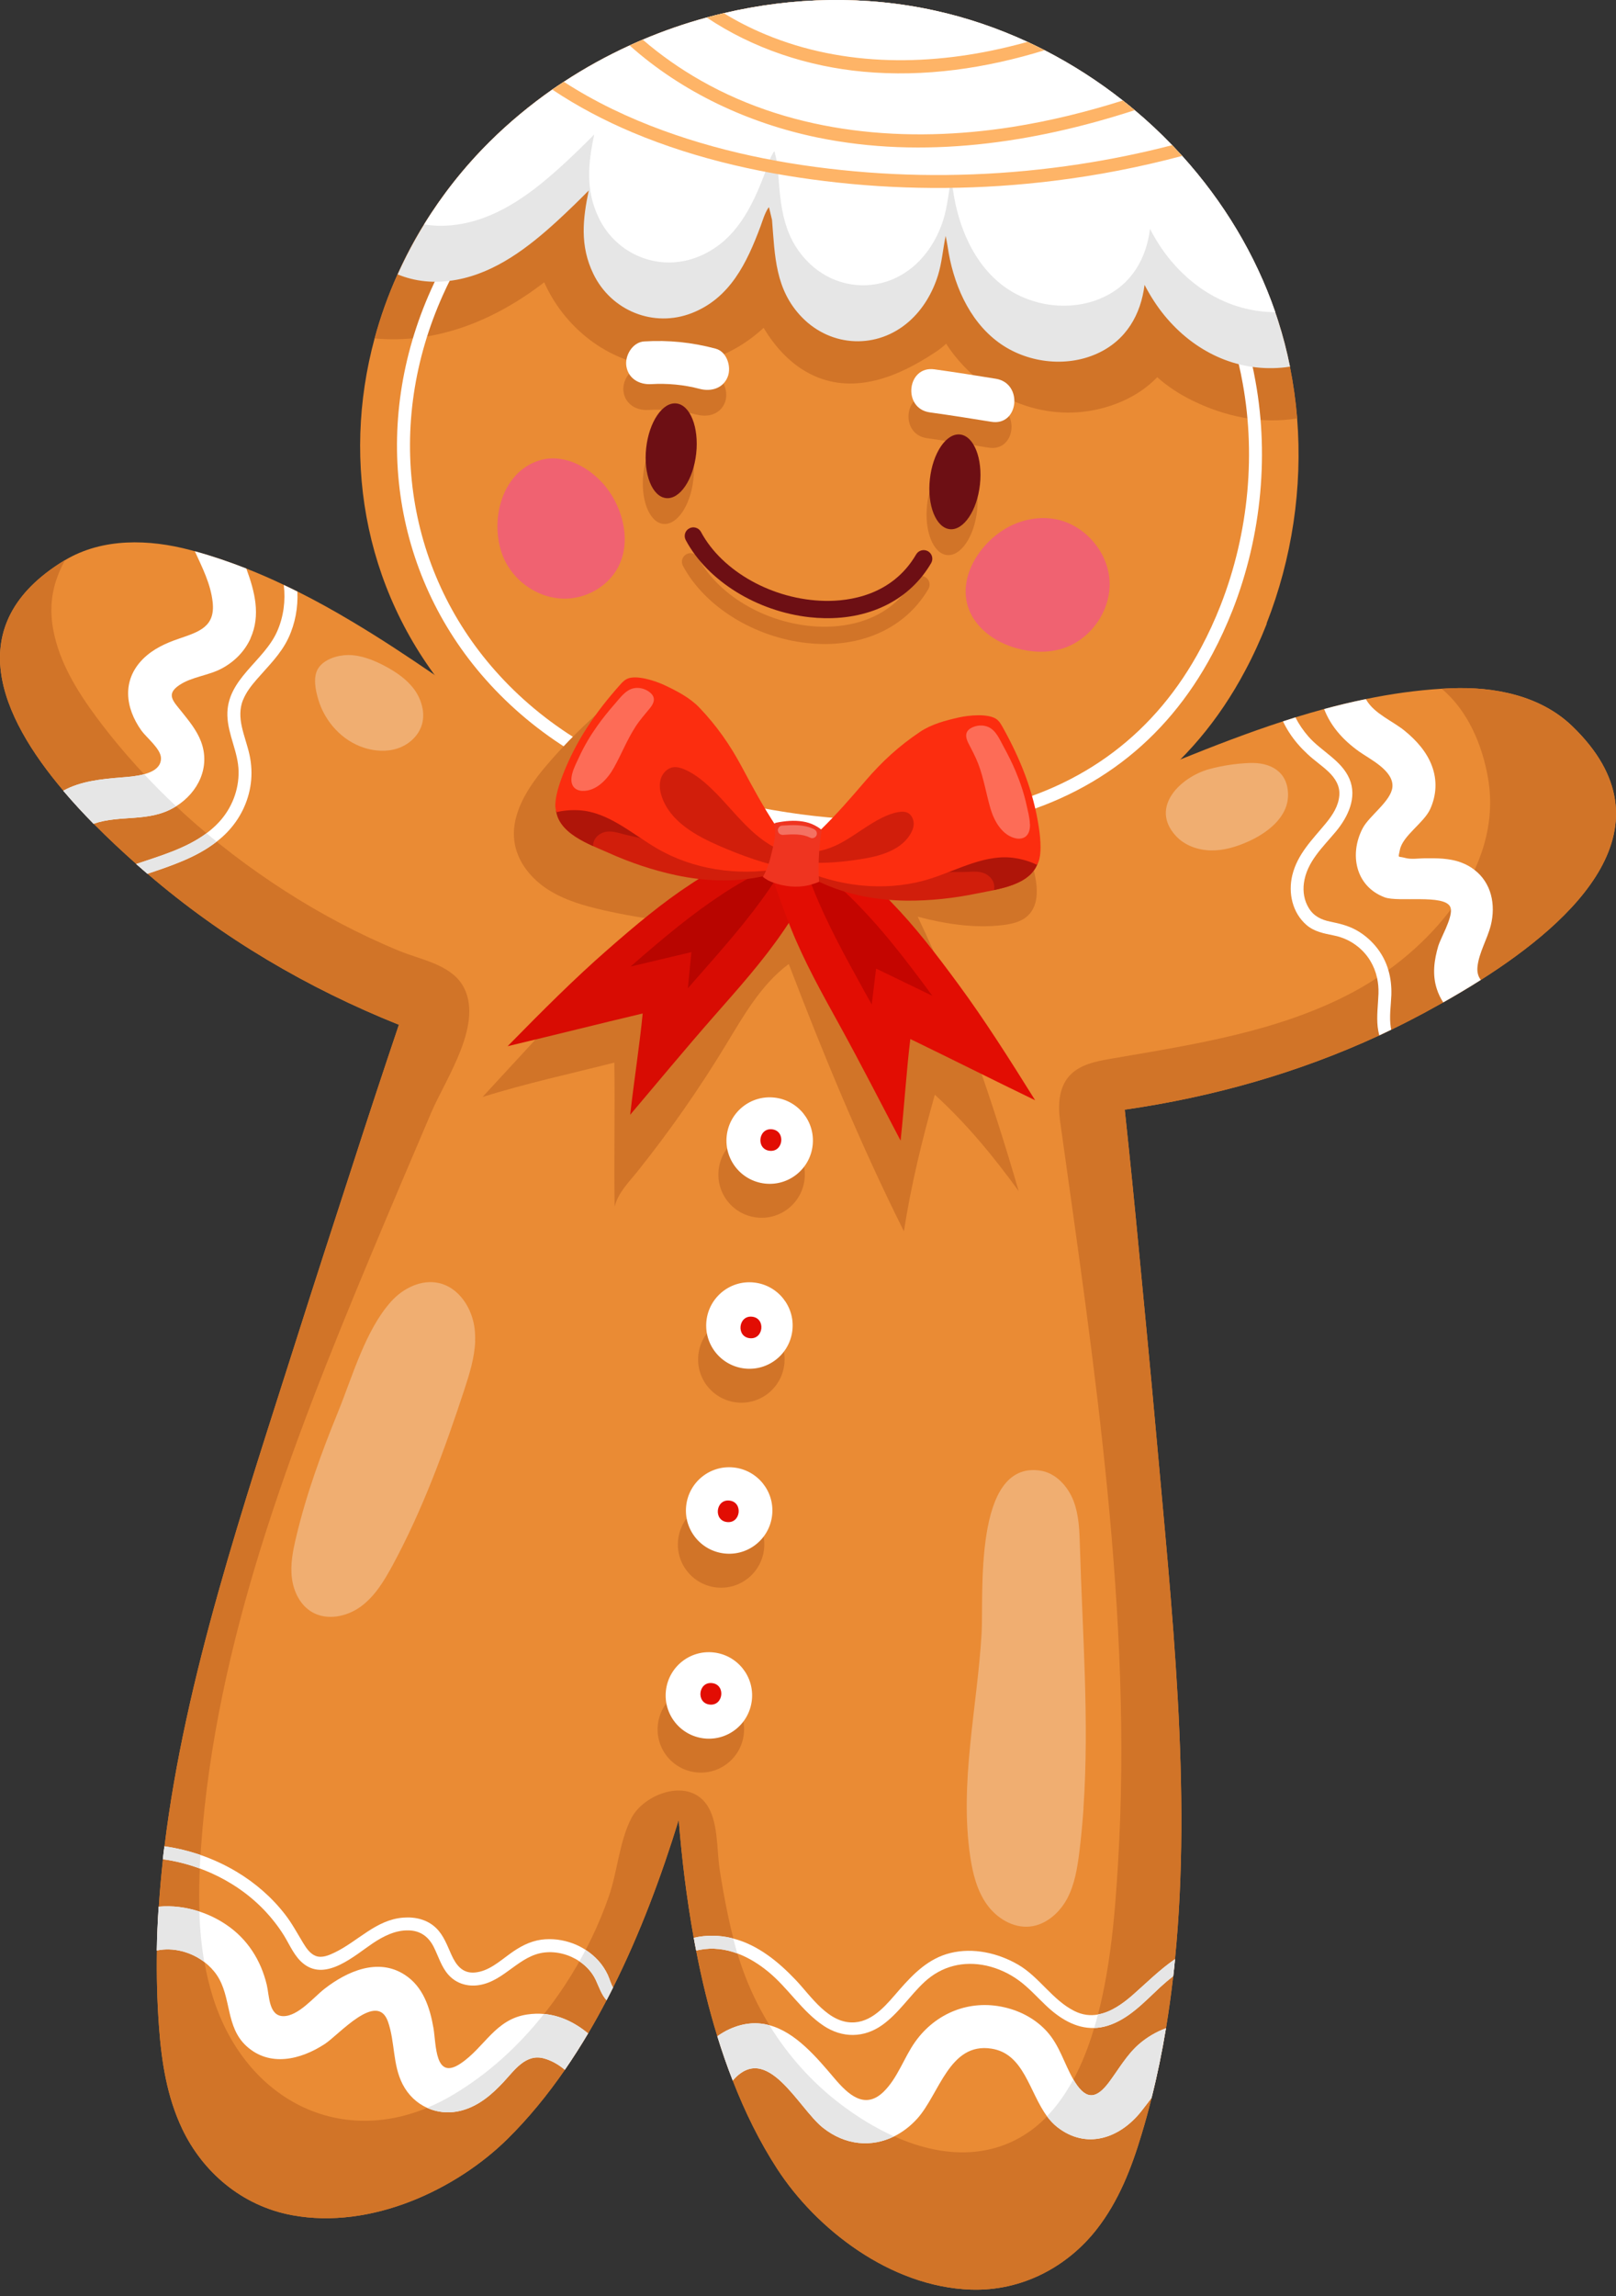 <svg width="50" height="71" viewBox="0 0 50 71" fill="none" xmlns="http://www.w3.org/2000/svg">
<rect x="0" y="0" width="50" height="71" fill="#333333" stroke="none"/>
<g id="decoration">
<path id="Vector" d="M45.815 30.302C45.416 30.557 45.022 30.788 44.654 30.997C44.446 31.113 44.246 31.224 44.058 31.326C43.724 31.505 43.389 31.676 43.049 31.84C42.926 31.901 42.802 31.959 42.676 32.018C40.178 33.174 37.519 33.924 34.8 34.315C34.958 35.789 35.105 37.253 35.242 38.707C35.42 40.578 35.602 42.434 35.766 44.273C36.251 49.722 36.878 55.324 36.355 60.582C36.338 60.76 36.321 60.936 36.299 61.112C36.238 61.652 36.165 62.188 36.076 62.719C35.956 63.446 35.809 64.165 35.63 64.874C35.537 65.256 35.432 65.635 35.318 66.011C35.008 67.043 34.613 68.066 33.932 68.937C33.037 70.083 31.631 70.858 30.035 70.802C27.536 70.715 25.245 68.918 24.043 67.062C23.5 66.225 23.048 65.306 22.672 64.338C22.496 63.89 22.338 63.433 22.195 62.968C21.928 62.106 21.713 61.218 21.54 60.32C21.513 60.188 21.488 60.057 21.465 59.924C21.244 58.7 21.095 57.469 21 56.275C20.468 58.003 19.804 59.793 18.965 61.465C18.901 61.596 18.834 61.725 18.767 61.853C18.584 62.203 18.396 62.544 18.198 62.878C17.968 63.265 17.728 63.641 17.477 64.005C16.938 64.785 16.347 65.507 15.698 66.147C14.124 67.698 11.498 68.955 9.04 68.501C7.468 68.211 6.266 67.149 5.64 65.836C5.165 64.84 4.999 63.756 4.92 62.68C4.862 61.895 4.842 61.108 4.856 60.316C4.864 59.865 4.884 59.413 4.914 58.96C4.945 58.472 4.989 57.983 5.042 57.494C5.056 57.362 5.073 57.229 5.09 57.095C5.726 51.868 7.543 46.553 9.19 41.361C9.748 39.602 10.327 37.829 10.907 36.04C11.372 34.597 11.849 33.149 12.342 31.689C9.524 30.56 6.883 29.014 4.566 27.02C4.557 27.012 4.546 27.003 4.536 26.995C4.433 26.907 4.327 26.812 4.218 26.717C3.805 26.351 3.351 25.93 2.899 25.473C2.581 25.15 2.263 24.807 1.962 24.451C0.023 22.165 -1.26 19.319 1.977 17.341C1.988 17.335 2.001 17.326 2.013 17.321C3.18 16.625 4.622 16.671 5.896 17.011C5.941 17.023 5.988 17.036 6.033 17.048C6.576 17.198 7.105 17.379 7.626 17.583C8.017 17.737 8.404 17.906 8.783 18.087C8.923 18.152 9.064 18.221 9.204 18.291C9.776 18.576 10.336 18.888 10.89 19.219C11.762 19.737 12.615 20.301 13.461 20.881C14.333 21.479 15.197 22.095 16.067 22.695C16.294 22.591 16.541 22.552 16.813 22.598C19.391 23.034 21.98 23.384 24.576 23.656C27.171 23.952 29.774 24.17 32.385 24.305C32.778 24.325 33.088 24.503 33.334 24.791C34.4 24.364 35.463 23.913 36.53 23.481C37.581 23.057 38.635 22.651 39.699 22.305C39.827 22.263 39.955 22.223 40.083 22.182C40.376 22.092 40.672 22.006 40.97 21.925C41.386 21.811 41.804 21.711 42.225 21.625C42.238 21.622 42.25 21.621 42.263 21.617C43.035 21.458 43.816 21.346 44.607 21.298C44.702 21.291 44.797 21.287 44.891 21.284C46.222 21.228 47.657 21.502 48.646 22.455C51.87 25.558 48.693 28.478 45.817 30.302H45.815Z" fill="#EA8B34"/>
<path id="Vector_2" d="M45.815 30.302C45.416 30.557 45.022 30.788 44.654 30.997C44.446 31.113 44.246 31.224 44.058 31.326C43.724 31.505 43.389 31.677 43.049 31.84C42.926 31.901 42.802 31.959 42.676 32.018C40.178 33.174 37.519 33.924 34.8 34.315C34.958 35.789 35.105 37.253 35.242 38.707C35.42 40.578 35.602 42.434 35.766 44.273C36.251 49.722 36.878 55.324 36.355 60.582C36.338 60.76 36.321 60.936 36.299 61.112C36.238 61.652 36.165 62.189 36.076 62.719C35.956 63.446 35.809 64.165 35.63 64.874C35.537 65.256 35.432 65.635 35.318 66.011C35.008 67.043 34.613 68.067 33.932 68.937C33.037 70.083 31.631 70.858 30.035 70.802C27.536 70.715 25.245 68.918 24.043 67.062C23.5 66.225 23.048 65.306 22.672 64.338C22.496 63.89 22.338 63.433 22.195 62.968C21.928 62.106 21.713 61.219 21.54 60.32C21.513 60.188 21.488 60.057 21.465 59.924C21.244 58.7 21.095 57.469 21 56.275C20.468 58.003 19.804 59.793 18.965 61.465C18.901 61.596 18.834 61.725 18.767 61.853C18.584 62.203 18.396 62.544 18.198 62.878C17.968 63.265 17.728 63.641 17.477 64.005C16.938 64.785 16.347 65.507 15.698 66.147C14.124 67.698 11.498 68.955 9.04 68.502C7.468 68.212 6.266 67.15 5.64 65.836C5.165 64.84 4.999 63.756 4.92 62.68C4.862 61.895 4.842 61.108 4.856 60.316C4.864 59.865 4.884 59.413 4.914 58.96C4.945 58.472 4.989 57.983 5.042 57.494C5.056 57.362 5.073 57.229 5.09 57.095C5.726 51.868 7.543 46.553 9.19 41.361C9.748 39.602 10.327 37.829 10.907 36.04C11.372 34.597 11.849 33.149 12.342 31.689C9.524 30.56 6.883 29.014 4.566 27.02C4.557 27.012 4.546 27.003 4.536 26.995C4.433 26.907 4.327 26.812 4.218 26.717C3.805 26.351 3.351 25.93 2.899 25.473C2.581 25.15 2.263 24.807 1.962 24.451C0.023 22.165 -1.26 19.319 1.977 17.341C1.988 17.335 2.001 17.326 2.013 17.321C1.651 17.979 1.495 18.654 1.648 19.478C1.835 20.479 2.387 21.374 2.995 22.193C4.582 24.322 6.598 26.129 8.83 27.559C9.949 28.277 11.13 28.902 12.359 29.407C13.009 29.676 13.889 29.81 14.3 30.445C15.015 31.603 13.798 33.34 13.345 34.399C12.704 35.898 12.067 37.397 11.439 38.9C8.995 44.755 6.67 50.781 6.221 57.108C6.108 58.686 6.118 60.305 6.604 61.811C7.671 65.117 10.888 66.629 14.003 64.788C15.514 63.896 16.752 62.574 17.669 61.089C18.143 60.323 18.538 59.505 18.834 58.653C19.107 57.873 19.158 56.958 19.533 56.227C19.915 55.483 21.251 54.971 21.847 55.779C22.234 56.301 22.171 57.198 22.268 57.817C22.399 58.653 22.557 59.487 22.787 60.303C23.316 62.17 24.444 63.87 25.989 65.05C27.316 66.064 29.128 66.909 30.822 66.412C34.072 65.456 34.425 60.37 34.593 57.611C35.056 49.973 33.851 42.205 32.798 34.658C32.733 34.181 32.758 33.648 33.074 33.284C33.386 32.926 33.891 32.823 34.359 32.742C36.929 32.3 39.565 31.906 41.864 30.68C44.179 29.445 46.514 26.893 46.045 24.088C45.868 23.038 45.413 21.971 44.607 21.299C44.702 21.293 44.797 21.288 44.891 21.285C46.222 21.229 47.657 21.504 48.646 22.457C51.87 25.56 48.693 28.48 45.817 30.304L45.815 30.302Z" fill="#D17428"/>
<path id="Vector_3" d="M39.195 19.286C38.999 19.784 38.776 20.273 38.523 20.746C36.892 23.813 34.273 25.755 30.881 26.518C28.668 27.014 26.359 26.984 24.114 26.642C21.66 26.268 19.242 25.513 17.122 24.225C16.024 23.558 15.024 22.73 14.171 21.769C11.295 18.527 10.547 14.314 11.59 10.465C11.772 9.792 12.009 9.129 12.3 8.485C12.97 6.992 13.928 5.597 15.144 4.386C15.743 3.792 16.393 3.253 17.084 2.769C17.203 2.687 17.321 2.607 17.443 2.529C18.092 2.103 18.771 1.729 19.476 1.406C19.611 1.344 19.746 1.285 19.882 1.227C20.526 0.954 21.187 0.725 21.861 0.542C22.037 0.494 22.213 0.449 22.39 0.408C24.532 -0.096 26.777 -0.146 28.927 0.329C29.911 0.545 30.869 0.873 31.784 1.294C31.962 1.377 32.14 1.464 32.315 1.553C33.167 1.991 33.98 2.512 34.735 3.108C34.858 3.204 34.983 3.306 35.103 3.407C35.507 3.745 35.894 4.107 36.26 4.488C36.365 4.597 36.469 4.709 36.57 4.82C37.904 6.295 38.938 8.033 39.544 9.927C39.693 10.389 39.814 10.858 39.909 11.336C40.015 11.866 40.09 12.399 40.134 12.936C40.306 15.085 39.976 17.276 39.187 19.285L39.195 19.286Z" fill="#EA8B34"/>
<path id="Vector_4" d="M40.142 12.937C39.038 13.121 37.921 12.887 36.906 12.393C36.482 12.186 36.118 11.944 35.806 11.665C35.432 12.048 34.956 12.352 34.353 12.55C32.584 13.132 30.725 12.459 29.568 11.035C29.461 10.905 29.366 10.77 29.275 10.629C29.177 10.721 29.069 10.805 28.949 10.885C28.31 11.309 27.58 11.693 26.816 11.818C25.367 12.055 24.3 11.264 23.627 10.138C23.056 10.668 22.357 11.055 21.516 11.256C19.796 11.666 18.054 10.762 17.133 9.285C17.019 9.102 16.922 8.918 16.838 8.73C15.302 9.913 13.507 10.643 11.592 10.465C11.774 9.792 12.011 9.129 12.301 8.485C12.972 6.992 13.929 5.597 15.146 4.386C15.745 3.792 16.395 3.253 17.086 2.769C17.204 2.687 17.323 2.607 17.445 2.529C18.093 2.103 18.773 1.729 19.478 1.406C19.612 1.344 19.748 1.285 19.884 1.227C20.528 0.954 21.189 0.725 21.863 0.542C22.039 0.494 22.215 0.449 22.391 0.408C24.534 -0.096 26.778 -0.146 28.929 0.329C29.913 0.545 30.87 0.873 31.786 1.294C31.964 1.377 32.142 1.464 32.316 1.553C33.169 1.991 33.982 2.512 34.736 3.108C34.86 3.204 34.984 3.306 35.105 3.407C35.508 3.745 35.895 4.107 36.262 4.488C36.366 4.597 36.471 4.709 36.572 4.82C37.906 6.295 38.94 8.033 39.546 9.927C39.694 10.389 39.816 10.858 39.911 11.336C40.017 11.866 40.092 12.399 40.136 12.936L40.142 12.937Z" fill="#D17428"/>
<path id="Vector_5" d="M25.22 25.64C24.915 25.605 24.601 25.565 24.289 25.518C21.769 25.134 19.558 24.372 17.716 23.252C16.701 22.634 15.796 21.881 15.026 21.012C12.114 17.73 11.468 13.109 13.341 8.95C13.968 7.554 14.846 6.289 15.95 5.191C16.492 4.653 17.093 4.152 17.741 3.7C17.847 3.625 17.954 3.554 18.064 3.483C18.664 3.089 19.302 2.736 19.955 2.439C20.083 2.379 20.209 2.325 20.336 2.272C20.928 2.021 21.544 1.807 22.167 1.639C22.348 1.59 22.507 1.548 22.655 1.514C24.216 1.146 25.79 1.046 27.329 1.214C27.787 1.264 28.246 1.339 28.69 1.437C29.579 1.634 30.463 1.932 31.315 2.325C31.474 2.4 31.639 2.479 31.805 2.563C32.594 2.967 33.344 3.451 34.038 3.998C34.155 4.089 34.267 4.181 34.376 4.274C34.751 4.589 35.112 4.926 35.448 5.275C35.544 5.377 35.641 5.48 35.738 5.586C36.984 6.963 37.929 8.585 38.468 10.275C38.593 10.664 38.701 11.069 38.787 11.482L38.802 11.562C39.284 13.953 39.047 16.548 38.136 18.87C37.952 19.336 37.745 19.787 37.52 20.209C36.059 22.959 33.742 24.707 30.633 25.407C28.994 25.775 27.173 25.853 25.219 25.64H25.22ZM27.285 1.614C25.791 1.45 24.264 1.548 22.747 1.905C22.602 1.94 22.447 1.978 22.271 2.025C21.666 2.191 21.067 2.396 20.492 2.641C20.37 2.693 20.247 2.747 20.122 2.803C19.486 3.094 18.867 3.437 18.282 3.82C18.176 3.889 18.073 3.958 17.972 4.029C17.343 4.469 16.758 4.956 16.234 5.477C15.166 6.539 14.315 7.763 13.708 9.115C11.9 13.128 12.521 17.585 15.327 20.746C16.07 21.585 16.945 22.312 17.925 22.909C19.721 24.001 21.883 24.744 24.35 25.12C26.604 25.465 28.7 25.431 30.546 25.016C33.536 24.344 35.763 22.663 37.166 20.021C37.385 19.612 37.586 19.175 37.764 18.723C38.646 16.473 38.876 13.957 38.409 11.64L38.394 11.56C38.311 11.162 38.208 10.771 38.086 10.395C37.562 8.759 36.647 7.189 35.44 5.854C35.346 5.751 35.253 5.65 35.157 5.551C34.832 5.211 34.481 4.885 34.116 4.58C34.01 4.489 33.901 4.4 33.787 4.312C33.113 3.78 32.383 3.312 31.619 2.919C31.458 2.836 31.298 2.758 31.143 2.687C30.317 2.306 29.462 2.016 28.6 1.826C28.169 1.731 27.725 1.657 27.28 1.609L27.285 1.614Z" fill="white"/>
<path id="Vector_6" d="M39.917 11.337C39.831 11.351 39.744 11.362 39.655 11.37C38.228 11.493 36.939 10.858 36.037 9.765C35.792 9.467 35.588 9.146 35.413 8.809C35.3 9.717 34.853 10.525 33.943 10.935C32.967 11.376 31.747 11.217 30.891 10.584C29.957 9.895 29.481 8.733 29.319 7.616C29.314 7.577 29.289 7.451 29.259 7.295C29.175 7.699 29.142 8.128 29.022 8.514C28.854 9.054 28.553 9.567 28.124 9.943C27.143 10.805 25.726 10.745 24.818 9.817C23.982 8.962 23.976 7.914 23.887 6.801C23.887 6.796 23.837 6.593 23.793 6.408C23.779 6.423 23.767 6.436 23.765 6.439C23.656 6.61 23.597 6.821 23.527 7.01C23.109 8.126 22.593 9.216 21.407 9.681C20.222 10.144 18.912 9.611 18.36 8.472C17.934 7.596 18.034 6.762 18.216 5.89C17.898 6.213 17.572 6.529 17.239 6.835C16.353 7.646 15.338 8.43 14.126 8.652C13.433 8.778 12.831 8.702 12.304 8.485C12.541 7.956 12.814 7.44 13.123 6.939C13.684 6.027 14.361 5.169 15.149 4.386C15.748 3.792 16.398 3.253 17.089 2.769C17.207 2.687 17.326 2.607 17.448 2.529C18.096 2.103 18.776 1.729 19.481 1.406C19.615 1.344 19.751 1.285 19.887 1.227C20.531 0.954 21.192 0.725 21.866 0.542C22.042 0.494 22.218 0.449 22.394 0.408C24.537 -0.096 26.781 -0.146 28.932 0.329C29.916 0.545 30.874 0.873 31.789 1.294C31.967 1.377 32.145 1.464 32.319 1.553C33.172 1.991 33.985 2.512 34.74 3.108C34.863 3.204 34.988 3.306 35.108 3.407C35.512 3.745 35.898 4.107 36.265 4.488C36.369 4.597 36.474 4.709 36.575 4.82C37.845 6.224 38.841 7.864 39.457 9.653C39.488 9.743 39.521 9.837 39.549 9.929C39.697 10.391 39.819 10.86 39.914 11.337H39.917Z" fill="#E6E6E6"/>
<path id="Vector_7" d="M39.46 9.654C38.178 9.65 37.031 9.034 36.206 8.034C35.961 7.736 35.756 7.415 35.582 7.078C35.468 7.986 35.022 8.794 34.111 9.204C33.135 9.645 31.915 9.486 31.059 8.853C30.125 8.164 29.649 7.002 29.487 5.885C29.482 5.846 29.457 5.72 29.428 5.564C29.344 5.968 29.311 6.397 29.191 6.783C29.022 7.323 28.721 7.836 28.293 8.212C27.312 9.074 25.894 9.014 24.986 8.086C24.15 7.231 24.144 6.183 24.055 5.069C24.055 5.065 24.005 4.862 23.962 4.676C23.948 4.692 23.935 4.705 23.934 4.708C23.825 4.879 23.765 5.09 23.695 5.278C23.277 6.395 22.761 7.485 21.576 7.95C20.39 8.413 19.08 7.88 18.528 6.741C18.103 5.865 18.202 5.03 18.385 4.159C18.067 4.482 17.741 4.798 17.407 5.104C16.521 5.915 15.506 6.699 14.294 6.921C13.872 6.999 13.482 7 13.125 6.939C13.686 6.027 14.363 5.169 15.15 4.386C15.749 3.792 16.4 3.253 17.09 2.769C17.209 2.687 17.328 2.607 17.449 2.529C18.098 2.103 18.778 1.729 19.483 1.406C19.617 1.344 19.753 1.285 19.888 1.227C20.532 0.954 21.194 0.725 21.867 0.542C22.044 0.494 22.22 0.449 22.396 0.408C24.539 -0.096 26.783 -0.146 28.933 0.329C29.918 0.545 30.875 0.873 31.791 1.294C31.968 1.377 32.146 1.464 32.321 1.553C33.174 1.991 33.986 2.512 34.741 3.108C34.864 3.204 34.989 3.306 35.109 3.407C35.513 3.745 35.9 4.107 36.266 4.488C36.371 4.597 36.475 4.709 36.577 4.82C37.846 6.224 38.843 7.864 39.459 9.653L39.46 9.654Z" fill="white"/>
<path id="Vector_8" d="M32.321 1.553C30.507 2.113 28.609 2.393 26.711 2.217C24.994 2.059 23.297 1.501 21.867 0.542C22.043 0.494 22.22 0.449 22.396 0.408C22.805 0.661 23.233 0.877 23.675 1.061C26.129 2.086 28.869 2.047 31.415 1.395C31.541 1.364 31.666 1.33 31.791 1.294C31.968 1.376 32.146 1.464 32.321 1.553Z" fill="#FEB467"/>
<path id="Vector_9" d="M35.109 3.407C31.96 4.43 28.573 4.926 25.301 4.254C23.168 3.816 21.106 2.857 19.481 1.406C19.615 1.344 19.751 1.285 19.887 1.227C20.443 1.707 21.05 2.131 21.693 2.496C24.604 4.148 28.066 4.438 31.326 3.925C32.489 3.741 33.626 3.46 34.741 3.108C34.864 3.204 34.989 3.306 35.109 3.407Z" fill="#FEB467"/>
<path id="Vector_10" d="M36.578 4.821C35.271 5.169 33.941 5.428 32.6 5.592C30.384 5.865 28.133 5.887 25.914 5.645C23.751 5.411 21.587 4.942 19.576 4.098C18.711 3.734 17.87 3.293 17.089 2.771C17.207 2.688 17.326 2.608 17.448 2.531C18.407 3.153 19.45 3.647 20.52 4.037C22.544 4.776 24.69 5.165 26.834 5.33C29.016 5.498 31.217 5.409 33.38 5.08C34.351 4.932 35.317 4.736 36.268 4.489C36.372 4.598 36.477 4.711 36.578 4.821Z" fill="#FEB467"/>
<path id="Vector_11" d="M7.754 19.737C7.571 20.144 7.253 20.462 6.863 20.671C6.454 20.891 5.935 20.927 5.551 21.184C5.121 21.471 5.361 21.683 5.617 22.004C5.845 22.29 6.082 22.575 6.216 22.921C6.52 23.715 6.135 24.501 5.449 24.933C5.439 24.939 5.43 24.944 5.42 24.95C4.614 25.443 3.725 25.184 2.894 25.474C2.576 25.151 2.258 24.808 1.957 24.453C2.493 24.157 3.123 24.093 3.78 24.04C3.945 24.027 4.215 24.008 4.458 23.943C4.742 23.865 4.987 23.723 4.981 23.442C4.976 23.158 4.532 22.809 4.377 22.594C3.873 21.89 3.767 21.038 4.422 20.379C4.737 20.066 5.129 19.888 5.542 19.748C6.163 19.536 6.667 19.38 6.579 18.612C6.515 18.049 6.26 17.555 6.029 17.047C6.571 17.196 7.1 17.377 7.621 17.581C7.885 18.297 8.07 19.026 7.752 19.735L7.754 19.737Z" fill="white"/>
<path id="Vector_12" d="M46.124 28.621C46.017 29.044 45.758 29.462 45.714 29.897C45.697 30.067 45.737 30.198 45.817 30.303C45.418 30.557 45.023 30.788 44.655 30.997C44.572 30.872 44.504 30.733 44.454 30.576C44.312 30.133 44.373 29.687 44.502 29.25C44.572 29.016 44.925 28.416 44.891 28.118C44.889 28.09 44.881 28.065 44.87 28.041C44.68 27.645 43.264 27.907 42.841 27.748C41.937 27.408 41.742 26.412 42.163 25.611C42.366 25.225 43.046 24.769 43.082 24.336C43.125 23.829 42.383 23.477 42.046 23.236C41.535 22.871 41.165 22.438 40.97 21.926C41.399 21.811 41.829 21.706 42.263 21.619C42.267 21.628 42.272 21.639 42.278 21.649C42.531 22.076 43.094 22.297 43.467 22.603C43.824 22.896 44.144 23.25 44.306 23.689C44.471 24.131 44.445 24.592 44.251 25.019C44.056 25.449 43.398 25.841 43.312 26.285C43.259 26.563 43.236 26.462 43.484 26.532C43.662 26.58 43.897 26.543 44.08 26.541C44.459 26.538 44.842 26.536 45.203 26.669C45.362 26.728 45.502 26.805 45.622 26.901C46.134 27.294 46.291 27.959 46.124 28.625V28.621Z" fill="white"/>
<path id="Vector_13" d="M18.196 62.878C17.967 63.265 17.727 63.641 17.476 64.005C17.282 63.842 17.07 63.72 16.838 63.655C16.272 63.494 15.922 64.013 15.582 64.38C15.225 64.763 14.826 65.11 14.311 65.256C13.931 65.364 13.547 65.333 13.215 65.181C12.898 65.038 12.63 64.788 12.457 64.451C12.145 63.842 12.225 63.149 12.005 62.519C11.671 61.554 10.486 62.922 10.049 63.207C9.305 63.694 8.346 63.929 7.626 63.273C6.972 62.675 7.169 61.763 6.712 61.081C6.607 60.924 6.473 60.787 6.322 60.671C5.909 60.356 5.353 60.208 4.851 60.316C4.859 59.865 4.879 59.413 4.909 58.96C5.332 58.921 5.762 58.978 6.167 59.11C6.461 59.207 6.743 59.344 6.997 59.516C7.654 59.957 8.072 60.615 8.254 61.378C8.334 61.71 8.312 62.338 8.761 62.346C9.226 62.354 9.714 61.752 10.044 61.498C10.74 60.958 11.697 60.532 12.521 61.066C13.09 61.432 13.301 62.075 13.411 62.711C13.5 63.233 13.45 64.349 14.252 63.81C14.998 63.31 15.322 62.44 16.311 62.295C16.49 62.268 16.665 62.264 16.831 62.279C17.338 62.324 17.792 62.549 18.196 62.88V62.878Z" fill="white"/>
<path id="Vector_14" d="M36.076 62.719C35.956 63.446 35.809 64.165 35.63 64.874C35.516 65.022 35.406 65.172 35.292 65.313C34.632 66.127 33.612 66.479 32.714 65.777C32.594 65.682 32.489 65.57 32.396 65.444C31.84 64.69 31.688 63.508 30.677 63.351C29.37 63.145 29.066 64.762 28.374 65.522C28.162 65.755 27.921 65.936 27.666 66.063C26.968 66.41 26.156 66.345 25.465 65.799C24.699 65.192 23.739 63.121 22.678 64.33C22.677 64.333 22.674 64.335 22.672 64.338C22.496 63.89 22.338 63.433 22.195 62.969C22.313 62.883 22.44 62.808 22.574 62.747C23.024 62.544 23.431 62.526 23.806 62.627C24.612 62.842 25.258 63.608 25.818 64.269C26.232 64.757 26.752 65.255 27.337 64.686C27.773 64.263 27.967 63.633 28.314 63.143C28.948 62.25 29.997 61.825 31.073 62.072C31.574 62.186 32.043 62.435 32.391 62.819C32.787 63.256 32.924 63.811 33.211 64.305C33.228 64.333 33.246 64.363 33.263 64.391C33.632 64.977 33.95 64.876 34.316 64.389C34.615 63.989 34.861 63.546 35.243 63.212C35.488 63 35.772 62.833 36.075 62.722L36.076 62.719Z" fill="white"/>
<path id="Vector_15" d="M7.517 21.647C7.411 21.915 7.421 22.191 7.482 22.471C7.546 22.762 7.654 23.044 7.719 23.338C7.783 23.628 7.799 23.933 7.76 24.228C7.685 24.804 7.421 25.332 7.018 25.747C6.918 25.849 6.813 25.942 6.703 26.026C6.082 26.514 5.308 26.769 4.561 27.021C4.552 27.013 4.541 27.004 4.532 26.996C4.429 26.909 4.323 26.814 4.213 26.719C4.953 26.469 5.757 26.238 6.387 25.769C6.528 25.665 6.659 25.549 6.78 25.418C7.172 24.992 7.393 24.429 7.382 23.849C7.37 23.255 7.052 22.722 7.035 22.129C7.005 20.998 8.17 20.456 8.58 19.514C8.775 19.066 8.839 18.57 8.78 18.09C8.92 18.155 9.061 18.224 9.201 18.294C9.224 18.784 9.134 19.28 8.925 19.727C8.691 20.226 8.304 20.593 7.947 21.005C7.777 21.2 7.613 21.409 7.517 21.652V21.647Z" fill="white"/>
<path id="Vector_16" d="M43.049 31.839C42.926 31.9 42.802 31.957 42.676 32.017C42.653 31.931 42.637 31.842 42.626 31.753C42.589 31.412 42.639 31.07 42.651 30.725C42.656 30.557 42.642 30.393 42.606 30.234C42.523 29.86 42.324 29.523 42.013 29.273C41.793 29.097 41.544 28.982 41.266 28.927C40.967 28.866 40.664 28.812 40.424 28.604C39.986 28.225 39.853 27.616 39.984 27.067C40.145 26.404 40.611 25.959 41.029 25.451C41.23 25.205 41.413 24.927 41.439 24.601C41.466 24.302 41.308 24.058 41.098 23.859C40.895 23.669 40.664 23.514 40.462 23.325C40.245 23.124 40.05 22.903 39.891 22.655C39.818 22.543 39.754 22.427 39.697 22.307C39.825 22.265 39.953 22.224 40.081 22.184C40.19 22.398 40.327 22.597 40.485 22.778C40.876 23.227 41.505 23.511 41.75 24.079C42.001 24.659 41.705 25.267 41.332 25.715C40.928 26.201 40.43 26.652 40.343 27.313C40.309 27.577 40.352 27.848 40.493 28.077C40.642 28.328 40.876 28.442 41.156 28.5C41.444 28.559 41.714 28.622 41.974 28.768C42.196 28.893 42.394 29.06 42.558 29.255C42.746 29.479 42.877 29.727 42.955 29.994C43.029 30.24 43.058 30.504 43.049 30.772C43.036 31.106 42.979 31.443 43.033 31.776C43.036 31.798 43.041 31.82 43.046 31.842L43.049 31.839Z" fill="white"/>
<path id="Vector_17" d="M18.965 61.465C18.901 61.596 18.834 61.725 18.767 61.853C18.611 61.687 18.536 61.448 18.433 61.228C18.323 60.993 18.143 60.796 17.926 60.65C17.613 60.439 17.223 60.336 16.853 60.377C16.067 60.461 15.614 61.255 14.835 61.384C14.472 61.445 14.113 61.34 13.868 61.06C13.656 60.818 13.566 60.501 13.426 60.219C13.267 59.895 13.014 59.703 12.644 59.694C12.239 59.683 11.866 59.871 11.537 60.091C10.973 60.469 10.099 61.27 9.404 60.735C9.115 60.514 8.975 60.161 8.791 59.86C8.613 59.572 8.401 59.304 8.167 59.059C7.702 58.575 7.134 58.188 6.523 57.917C6.411 57.867 6.295 57.821 6.18 57.778C5.81 57.644 5.428 57.546 5.038 57.493C5.052 57.36 5.07 57.228 5.087 57.094C5.466 57.147 5.84 57.237 6.203 57.362C6.59 57.495 6.964 57.669 7.315 57.878C7.891 58.221 8.41 58.67 8.82 59.201C9.036 59.478 9.196 59.782 9.379 60.082C9.474 60.239 9.594 60.42 9.773 60.486C9.967 60.557 10.182 60.462 10.356 60.378C11.075 60.032 11.631 59.367 12.47 59.3C12.849 59.269 13.231 59.358 13.505 59.633C13.73 59.857 13.837 60.16 13.965 60.444C14.107 60.759 14.302 61.028 14.687 60.997C15.114 60.961 15.444 60.66 15.776 60.42C16.069 60.207 16.381 60.033 16.744 59.982C17.075 59.937 17.418 59.982 17.73 60.099C17.866 60.15 17.995 60.216 18.118 60.295C18.265 60.389 18.396 60.503 18.513 60.629C18.63 60.757 18.726 60.905 18.801 61.061C18.86 61.188 18.896 61.337 18.968 61.46L18.965 61.465Z" fill="white"/>
<path id="Vector_18" d="M36.299 61.111C36.159 61.218 36.022 61.336 35.889 61.457C35.406 61.906 34.921 62.44 34.269 62.642C34.127 62.686 33.988 62.708 33.854 62.712C33.285 62.73 32.781 62.416 32.354 62.009C32.085 61.753 31.836 61.474 31.538 61.253C31.239 61.031 30.889 60.868 30.526 60.786C29.812 60.629 29.136 60.796 28.6 61.293C28.145 61.716 27.803 62.263 27.291 62.625C26.728 63.023 26.061 63.028 25.484 62.644C24.818 62.201 24.386 61.476 23.768 60.971C23.482 60.737 23.162 60.535 22.82 60.409C22.452 60.272 22.058 60.217 21.652 60.295C21.615 60.301 21.579 60.311 21.543 60.32C21.517 60.188 21.491 60.057 21.468 59.924C21.846 59.834 22.251 59.84 22.622 59.929C22.646 59.934 22.669 59.941 22.691 59.947C23.456 60.146 24.087 60.666 24.622 61.229C25.102 61.735 25.646 62.596 26.446 62.538C27.047 62.494 27.466 61.944 27.831 61.527C28.272 61.025 28.731 60.562 29.4 60.395C30.11 60.219 30.878 60.392 31.502 60.754C32.156 61.134 32.561 61.845 33.238 62.185C33.49 62.313 33.735 62.338 33.969 62.296C34.368 62.227 34.738 61.967 35.059 61.683C35.491 61.303 35.888 60.905 36.355 60.585C36.338 60.763 36.321 60.939 36.299 61.116V61.111Z" fill="white"/>
<path id="Vector_19" d="M5.422 24.949C4.616 25.442 3.727 25.183 2.896 25.473C2.578 25.15 2.259 24.807 1.958 24.451C2.495 24.155 3.125 24.091 3.781 24.038C3.947 24.026 4.217 24.007 4.46 23.941C4.78 24.283 5.109 24.614 5.45 24.932C5.441 24.938 5.431 24.943 5.422 24.949Z" fill="#E6E6E6"/>
<path id="Vector_20" d="M6.389 25.767C6.492 25.855 6.598 25.94 6.704 26.025C6.083 26.513 5.31 26.767 4.563 27.02C4.553 27.012 4.543 27.003 4.533 26.995C4.43 26.907 4.324 26.812 4.215 26.717C4.954 26.468 5.759 26.237 6.389 25.767Z" fill="#E6E6E6"/>
<path id="Vector_21" d="M6.18 57.78C5.81 57.646 5.428 57.547 5.038 57.495C5.052 57.362 5.07 57.229 5.087 57.095C5.466 57.148 5.84 57.239 6.203 57.363C6.194 57.501 6.186 57.639 6.18 57.78Z" fill="#E6E6E6"/>
<path id="Vector_22" d="M6.322 60.673C5.909 60.358 5.353 60.21 4.851 60.317C4.859 59.867 4.879 59.414 4.909 58.962C5.332 58.923 5.762 58.979 6.167 59.112C6.185 59.636 6.231 60.16 6.322 60.675V60.673Z" fill="#E6E6E6"/>
<path id="Vector_23" d="M18.196 62.878C17.967 63.265 17.727 63.641 17.476 64.005C17.282 63.842 17.07 63.72 16.838 63.655C16.272 63.494 15.922 64.013 15.582 64.38C15.225 64.763 14.826 65.11 14.311 65.256C13.931 65.364 13.547 65.333 13.215 65.181C13.477 65.074 13.738 64.943 13.999 64.788C15.093 64.143 16.044 63.273 16.83 62.278C17.337 62.323 17.791 62.547 18.195 62.878H18.196Z" fill="#E6E6E6"/>
<path id="Vector_24" d="M18.965 61.465C18.901 61.596 18.834 61.726 18.767 61.853C18.611 61.687 18.536 61.448 18.433 61.228C18.323 60.993 18.143 60.796 17.926 60.65C17.994 60.532 18.057 60.417 18.118 60.299C18.265 60.391 18.396 60.504 18.513 60.631C18.63 60.759 18.726 60.907 18.801 61.063C18.86 61.189 18.896 61.339 18.968 61.462L18.965 61.465Z" fill="#E6E6E6"/>
<path id="Vector_25" d="M22.817 60.409C22.449 60.272 22.054 60.217 21.649 60.295C21.611 60.301 21.576 60.311 21.54 60.32C21.513 60.188 21.488 60.057 21.465 59.924C21.842 59.834 22.248 59.84 22.619 59.929C22.642 59.934 22.666 59.941 22.688 59.947C22.719 60.066 22.75 60.186 22.784 60.305C22.794 60.34 22.805 60.375 22.815 60.411L22.817 60.409Z" fill="#E6E6E6"/>
<path id="Vector_26" d="M27.666 66.063C26.968 66.41 26.156 66.345 25.465 65.799C24.699 65.192 23.739 63.121 22.678 64.33C22.677 64.333 22.674 64.335 22.672 64.338C22.496 63.89 22.338 63.433 22.195 62.968C22.313 62.883 22.44 62.808 22.574 62.747C23.024 62.544 23.431 62.526 23.806 62.627C24.38 63.558 25.117 64.388 25.988 65.052C26.488 65.434 27.059 65.793 27.666 66.066V66.063Z" fill="#E6E6E6"/>
<path id="Vector_27" d="M35.243 63.209C35.488 62.997 35.772 62.83 36.075 62.719C35.954 63.446 35.808 64.165 35.629 64.874C35.515 65.022 35.404 65.172 35.29 65.312C34.63 66.127 33.611 66.479 32.712 65.777C32.592 65.682 32.488 65.57 32.394 65.444C32.711 65.116 32.98 64.729 33.21 64.303C33.227 64.332 33.244 64.36 33.261 64.388C33.631 64.974 33.949 64.873 34.314 64.386C34.613 63.985 34.86 63.542 35.242 63.209H35.243Z" fill="#E6E6E6"/>
<path id="Vector_28" d="M34.269 62.642C34.127 62.686 33.988 62.708 33.854 62.713C33.896 62.574 33.935 62.434 33.971 62.292C34.37 62.223 34.74 61.962 35.061 61.679C35.493 61.298 35.889 60.901 36.357 60.581C36.34 60.759 36.323 60.935 36.301 61.111C36.16 61.219 36.023 61.336 35.891 61.457C35.407 61.906 34.922 62.44 34.27 62.642H34.269Z" fill="#E6E6E6"/>
<path id="Vector_29" d="M20.84 13.274C20.412 13.227 19.993 13.845 19.905 14.653C19.817 15.461 20.093 16.153 20.52 16.201C20.947 16.248 21.367 15.631 21.454 14.823C21.541 14.015 21.267 13.323 20.84 13.274Z" fill="#D17428"/>
<path id="Vector_30" d="M29.618 14.236C29.191 14.19 28.771 14.807 28.684 15.615C28.597 16.423 28.871 17.115 29.299 17.164C29.726 17.21 30.145 16.593 30.233 15.785C30.32 14.977 30.046 14.285 29.618 14.236Z" fill="#D17428"/>
<path id="Vector_31" d="M28.628 17.845C28.5 17.77 28.336 17.814 28.261 17.942C27.513 19.225 26.17 19.394 25.437 19.38C23.834 19.35 22.257 18.472 21.602 17.246C21.532 17.117 21.37 17.067 21.24 17.137C21.109 17.207 21.061 17.369 21.131 17.499C21.81 18.768 23.344 19.707 24.968 19.885C25.12 19.902 25.275 19.912 25.429 19.915C26.877 19.941 28.079 19.32 28.726 18.212C28.801 18.084 28.757 17.92 28.629 17.845H28.628Z" fill="#D17428"/>
<path id="Vector_32" d="M21.56 12.822C21.909 12.914 22.285 12.811 22.429 12.448C22.549 12.143 22.405 11.671 22.054 11.579C21.317 11.384 20.609 11.311 19.846 11.356C19.486 11.378 19.239 11.793 19.293 12.123C19.355 12.51 19.698 12.699 20.06 12.677C20.559 12.647 21.076 12.696 21.56 12.823V12.822Z" fill="#D17428"/>
<path id="Vector_33" d="M30.729 12.511C30.095 12.407 29.461 12.309 28.826 12.22C27.973 12.1 27.828 13.43 28.681 13.55C29.317 13.639 29.95 13.737 30.584 13.842C31.433 13.984 31.577 12.652 30.729 12.511Z" fill="#D17428"/>
<path id="Vector_34" d="M21.541 14.024C21.452 14.832 21.035 15.45 20.607 15.403C20.18 15.356 19.904 14.664 19.993 13.854C20.082 13.046 20.5 12.429 20.927 12.476C21.354 12.522 21.63 13.215 21.541 14.024Z" fill="#6D0F14"/>
<path id="Vector_35" d="M30.32 14.985C30.231 15.793 29.813 16.41 29.386 16.364C28.958 16.317 28.682 15.624 28.771 14.815C28.86 14.006 29.278 13.39 29.705 13.436C30.133 13.483 30.409 14.176 30.32 14.985Z" fill="#6D0F14"/>
<path id="Vector_36" d="M25.053 19.087C23.43 18.909 21.895 17.97 21.217 16.701C21.147 16.57 21.197 16.407 21.326 16.339C21.457 16.269 21.619 16.319 21.688 16.448C22.343 17.674 23.92 18.552 25.523 18.581C26.256 18.595 27.599 18.427 28.347 17.143C28.422 17.016 28.586 16.974 28.714 17.047C28.841 17.122 28.885 17.285 28.81 17.413C28.163 18.524 26.961 19.144 25.513 19.116C25.359 19.113 25.205 19.104 25.052 19.087H25.053Z" fill="#6D0F14"/>
<path id="Vector_37" d="M22.142 10.781C21.404 10.586 20.696 10.512 19.933 10.558C19.573 10.579 19.327 10.994 19.38 11.325C19.442 11.712 19.785 11.9 20.147 11.879C20.646 11.849 21.164 11.897 21.647 12.025C21.997 12.117 22.373 12.014 22.516 11.651C22.636 11.347 22.493 10.874 22.142 10.782V10.781Z" fill="white"/>
<path id="Vector_38" d="M30.816 11.713C30.183 11.609 29.548 11.51 28.913 11.421C28.06 11.301 27.915 12.632 28.768 12.752C29.404 12.841 30.038 12.939 30.671 13.043C31.521 13.185 31.664 11.854 30.816 11.713Z" fill="white"/>
<path id="Vector_39" d="M18.818 21.774C18.137 22.346 17.504 22.974 16.925 23.65C16.329 24.345 15.763 25.208 15.93 26.108C16.041 26.699 16.464 27.198 16.972 27.519C17.48 27.84 18.07 28.009 18.658 28.143C19.297 28.289 19.944 28.4 20.595 28.476C19.324 29.038 18.427 30.131 17.485 31.153C16.634 32.076 15.782 32.998 14.931 33.921C16.337 33.486 17.58 33.222 19.007 32.859C19.032 34.346 18.991 35.83 19.017 37.316C19.127 36.874 19.447 36.572 19.731 36.216C20.72 34.978 21.63 33.678 22.452 32.322C23.007 31.41 23.547 30.446 24.405 29.81C25.471 32.601 26.63 35.402 27.967 38.075C28.196 36.616 28.525 35.274 28.924 33.852C29.913 34.758 30.732 35.748 31.519 36.834C30.671 33.927 29.702 31.078 28.394 28.347C29.231 28.568 30.148 28.713 31.008 28.609C31.291 28.575 31.589 28.515 31.798 28.32C32.181 27.965 32.102 27.349 31.968 26.844C31.742 25.992 31.448 25.159 31.086 24.356C30.006 24.289 29.108 25.063 28.129 25.52C26.88 26.104 25.437 26.123 24.068 25.955C23.887 25.933 23.7 25.905 23.542 25.813C23.346 25.697 23.219 25.496 23.098 25.304C22.798 24.835 22.48 24.378 22.14 23.935C21.732 23.402 21.289 22.884 20.741 22.496C20.194 22.107 19.483 21.721 18.814 21.77L18.818 21.774Z" fill="#D17428"/>
<path id="Vector_40" d="M24.233 28.798C23.594 29.733 22.834 30.579 22.087 31.429C21.208 32.43 20.359 33.456 19.498 34.473C19.626 33.352 19.793 32.294 19.885 31.34C18.55 31.656 17.14 32.012 15.706 32.352C16.788 31.249 17.784 30.253 18.784 29.38C19.657 28.615 20.493 27.913 21.376 27.337C21.413 27.311 21.449 27.288 21.487 27.263C21.605 27.187 21.725 27.113 21.847 27.042C22.374 26.731 22.923 26.468 23.444 26.201C23.64 26.101 23.848 26.012 24.043 25.916L25.746 26.499C25.208 27.243 24.752 28.041 24.233 28.799V28.798Z" fill="#D80C03"/>
<path id="Vector_41" d="M21.429 30.393L21.615 30.183C22.415 29.273 23.171 28.416 23.812 27.478C24.03 27.159 24.238 26.834 24.454 26.493C24.366 26.538 24.277 26.583 24.186 26.628C23.733 26.856 23.263 27.093 22.829 27.349C22.712 27.418 22.589 27.494 22.454 27.58C22.436 27.591 22.337 27.658 22.337 27.658C21.429 28.252 20.549 28.98 19.509 29.889C19.531 29.885 21.392 29.443 21.392 29.443L21.284 30.56C21.332 30.505 21.381 30.451 21.429 30.395V30.393Z" fill="#B80500"/>
<path id="Vector_42" d="M24.472 28.707C24.894 29.76 25.451 30.749 25.997 31.74C26.64 32.908 27.245 34.094 27.865 35.273C27.984 34.151 28.049 33.082 28.166 32.13C29.4 32.728 30.699 33.381 32.028 34.024C31.21 32.712 30.453 31.525 29.666 30.455C28.979 29.52 28.314 28.654 27.578 27.899C27.547 27.868 27.517 27.835 27.486 27.804C27.387 27.704 27.287 27.606 27.184 27.509C26.736 27.091 26.257 26.716 25.805 26.343C25.635 26.203 25.451 26.072 25.283 25.934L23.494 26.136C23.859 26.978 24.13 27.856 24.472 28.709V28.707Z" fill="#E20D03"/>
<path id="Vector_43" d="M26.864 30.872L26.728 30.625C26.143 29.565 25.591 28.564 25.169 27.509C25.025 27.151 24.893 26.789 24.756 26.408C24.832 26.471 24.91 26.535 24.988 26.599C25.381 26.92 25.788 27.252 26.156 27.595C26.254 27.687 26.359 27.789 26.473 27.902C26.487 27.916 26.571 28.004 26.571 28.004C27.329 28.78 28.03 29.682 28.848 30.794C28.827 30.785 27.107 29.952 27.107 29.952L26.972 31.065C26.937 31.001 26.901 30.937 26.867 30.873L26.864 30.872Z" fill="#C40500"/>
<path id="Vector_44" d="M32.063 25.599C31.981 25.373 31.858 25.175 31.7 25.05C31.458 24.858 31.11 24.838 30.811 24.921C30.512 25.003 30.248 25.173 29.986 25.337C29.974 25.345 29.961 25.353 29.949 25.361C29.498 25.641 29.039 25.908 28.572 26.161C28.313 26.299 28.048 26.437 27.776 26.552C27.349 26.736 26.903 26.872 26.438 26.898C25.958 26.925 25.479 26.833 25.008 26.739C25.003 26.739 25 26.739 24.996 26.738L24.96 27.065C25.042 27.115 25.122 27.156 25.151 27.171C25.445 27.326 25.753 27.452 26.07 27.552C26.285 27.619 26.504 27.675 26.725 27.719C27.16 27.804 27.603 27.846 28.046 27.851C28.787 27.857 29.528 27.776 30.251 27.625C30.402 27.594 30.574 27.564 30.752 27.527C30.852 27.505 30.954 27.482 31.054 27.455C31.451 27.347 31.831 27.179 32.028 26.859C32.221 26.546 32.215 26.026 32.062 25.604L32.063 25.599Z" fill="#D11E0B"/>
<path id="Vector_45" d="M32.031 26.855C31.833 27.174 31.454 27.343 31.058 27.45C30.956 27.477 30.855 27.502 30.755 27.522C30.785 27.369 30.741 27.224 30.616 27.109C30.382 26.892 30.069 26.967 29.782 26.965C29.517 26.965 29.25 26.965 28.985 26.97C28.756 26.974 28.519 26.984 28.302 26.898C28.215 26.862 28.133 26.817 28.066 26.75C28.051 26.734 27.917 26.533 27.929 26.532C27.889 26.536 27.848 26.543 27.806 26.547C27.797 26.547 27.789 26.549 27.779 26.55C28.051 26.433 28.316 26.298 28.575 26.159C29.041 25.906 29.501 25.64 29.952 25.359C29.964 25.351 29.977 25.343 29.989 25.335C30.251 25.172 30.515 25 30.814 24.919C31.114 24.836 31.462 24.857 31.703 25.049C31.861 25.173 31.984 25.371 32.067 25.598C32.219 26.02 32.226 26.538 32.032 26.853L32.031 26.855Z" fill="#AF1509"/>
<path id="Vector_46" d="M32.143 25.588C31.975 24.47 31.569 23.462 31.017 22.475C30.972 22.396 30.925 22.315 30.857 22.257C30.608 22.048 29.958 22.121 29.673 22.185C29.256 22.279 28.818 22.394 28.464 22.633C27.82 23.065 27.296 23.544 26.791 24.131C26.293 24.71 25.927 25.139 25.34 25.713L24.971 26.963C26.186 27.458 27.569 27.566 28.817 27.162C29.671 26.884 30.518 26.396 31.407 26.535C31.816 26.599 32.075 26.741 32.075 26.741C32.075 26.741 32.291 26.574 32.143 25.588Z" fill="#FC2D0F"/>
<path id="Vector_47" d="M28.269 25.448C28.263 25.314 28.19 25.178 28.066 25.127C27.988 25.094 27.901 25.097 27.818 25.109C27.637 25.136 27.464 25.203 27.301 25.282C26.855 25.501 26.466 25.824 26.03 26.061C25.727 26.224 25.381 26.345 25.041 26.346L25.005 26.671C25.545 26.705 26.09 26.653 26.627 26.569C27.202 26.479 27.832 26.313 28.149 25.824C28.222 25.711 28.275 25.582 28.271 25.448H28.269Z" fill="#D11E0B"/>
<path id="Vector_48" opacity="0.3" d="M31.865 25.484C31.861 25.281 31.797 25.059 31.767 24.916C31.689 24.554 31.572 24.202 31.429 23.86C31.317 23.595 31.189 23.338 31.05 23.085C30.933 22.873 30.821 22.592 30.587 22.485C30.417 22.407 30.208 22.422 30.046 22.513C29.849 22.622 29.871 22.798 29.958 22.973C30.067 23.188 30.181 23.394 30.268 23.622C30.44 24.074 30.512 24.546 30.647 25.008C30.76 25.392 31.015 25.849 31.448 25.928C31.552 25.947 31.667 25.928 31.747 25.858C31.844 25.771 31.872 25.632 31.869 25.482L31.865 25.484Z" fill="white"/>
<path id="Vector_49" d="M17.483 24.001C17.613 23.798 17.777 23.631 17.957 23.544C18.235 23.41 18.578 23.464 18.854 23.609C19.129 23.754 19.349 23.977 19.57 24.194C19.581 24.203 19.59 24.214 19.601 24.224C19.98 24.595 20.372 24.955 20.772 25.303C20.994 25.495 21.223 25.685 21.463 25.858C21.841 26.131 22.246 26.36 22.695 26.485C23.159 26.614 23.645 26.628 24.127 26.639C24.132 26.639 24.135 26.639 24.14 26.639L24.104 26.967C24.012 26.998 23.926 27.02 23.893 27.029C23.573 27.117 23.244 27.173 22.914 27.202C22.689 27.221 22.463 27.229 22.238 27.223C21.796 27.213 21.353 27.157 20.921 27.065C20.195 26.911 19.491 26.671 18.817 26.368C18.675 26.304 18.514 26.239 18.349 26.164C18.255 26.122 18.162 26.076 18.068 26.028C17.705 25.836 17.37 25.591 17.246 25.236C17.126 24.887 17.245 24.383 17.485 24.002L17.483 24.001Z" fill="#D11E0B"/>
<path id="Vector_50" d="M17.245 25.234C17.368 25.59 17.703 25.836 18.067 26.026C18.159 26.075 18.254 26.12 18.347 26.162C18.352 26.008 18.425 25.873 18.572 25.788C18.846 25.627 19.137 25.767 19.419 25.828C19.678 25.884 19.938 25.942 20.197 26.005C20.419 26.059 20.649 26.118 20.88 26.082C20.972 26.067 21.063 26.039 21.142 25.989C21.161 25.977 21.335 25.811 21.323 25.805C21.362 25.819 21.401 25.833 21.438 25.847C21.446 25.85 21.456 25.853 21.463 25.855C21.223 25.682 20.994 25.491 20.773 25.3C20.372 24.952 19.98 24.593 19.601 24.22C19.59 24.211 19.581 24.2 19.57 24.191C19.35 23.974 19.129 23.751 18.854 23.606C18.58 23.461 18.237 23.405 17.957 23.541C17.777 23.628 17.613 23.795 17.483 23.997C17.242 24.376 17.123 24.882 17.245 25.231V25.234Z" fill="#AF1509"/>
<path id="Vector_51" d="M17.409 23.974C17.816 22.918 18.428 22.023 19.182 21.18C19.243 21.111 19.307 21.042 19.386 21C19.673 20.849 20.292 21.061 20.557 21.186C20.944 21.368 21.346 21.576 21.641 21.884C22.176 22.446 22.583 23.026 22.95 23.711C23.31 24.383 23.575 24.882 24.023 25.568L24.111 26.869C22.817 27.088 21.445 26.894 20.314 26.229C19.539 25.774 18.818 25.113 17.922 25.056C17.508 25.032 17.226 25.114 17.226 25.114C17.226 25.114 17.05 24.904 17.409 23.974Z" fill="#FC2D0F"/>
<path id="Vector_52" d="M20.444 24.088C20.497 23.91 20.645 23.753 20.829 23.726C20.944 23.709 21.061 23.745 21.167 23.788C21.401 23.887 21.612 24.035 21.805 24.2C22.331 24.649 22.741 25.217 23.249 25.686C23.602 26.012 24.026 26.293 24.481 26.413L24.417 26.861C23.68 26.722 22.962 26.462 22.27 26.164C21.526 25.842 20.735 25.402 20.476 24.635C20.417 24.459 20.39 24.266 20.444 24.088Z" fill="#D11E0B"/>
<path id="Vector_53" opacity="0.3" d="M17.703 23.932C17.752 23.735 17.862 23.533 17.923 23.4C18.078 23.063 18.268 22.745 18.483 22.443C18.65 22.209 18.831 21.984 19.021 21.769C19.182 21.586 19.352 21.338 19.604 21.284C19.787 21.245 19.988 21.304 20.127 21.427C20.295 21.576 20.236 21.744 20.113 21.895C19.96 22.082 19.802 22.259 19.67 22.461C19.405 22.867 19.233 23.311 18.999 23.732C18.806 24.082 18.456 24.473 18.018 24.457C17.912 24.454 17.803 24.411 17.741 24.325C17.664 24.219 17.667 24.077 17.703 23.932Z" fill="white"/>
<path id="Vector_54" d="M25.345 27.262C25.345 27.274 25.2 27.322 25.184 27.327C25.127 27.347 25.069 27.363 25.01 27.377C24.654 27.458 24.27 27.416 23.929 27.294C23.87 27.274 23.814 27.251 23.759 27.221C23.745 27.213 23.598 27.123 23.605 27.112C23.762 26.855 23.832 26.557 23.901 26.265C23.934 26.128 23.965 25.989 23.979 25.849C23.985 25.779 23.988 25.707 23.982 25.637C23.979 25.596 23.938 25.488 23.973 25.459C23.985 25.448 24.004 25.443 24.021 25.44C24.286 25.387 24.565 25.36 24.834 25.403C24.965 25.423 25.094 25.462 25.211 25.524C25.239 25.54 25.443 25.646 25.424 25.697C25.407 25.743 25.403 25.821 25.395 25.869C25.334 26.318 25.309 26.811 25.343 27.263L25.345 27.262Z" fill="#EF3420"/>
<path id="Vector_55" opacity="0.3" d="M25.184 25.64C24.876 25.488 24.523 25.509 24.189 25.532C24.115 25.537 24.055 25.626 24.069 25.697C24.087 25.78 24.154 25.822 24.235 25.817C24.389 25.806 24.517 25.797 24.668 25.806C24.823 25.816 24.941 25.841 25.078 25.908C25.145 25.941 25.242 25.897 25.265 25.827C25.292 25.749 25.258 25.675 25.184 25.64Z" fill="white"/>
<path id="Vector_56" d="M24.894 36.466C24.813 37.2 24.154 37.731 23.419 37.65C22.684 37.569 22.154 36.909 22.235 36.174C22.317 35.44 22.976 34.91 23.711 34.991C24.445 35.072 24.975 35.731 24.894 36.466Z" fill="#D17428"/>
<path id="Vector_57" d="M24.267 42.185C24.186 42.919 23.527 43.449 22.792 43.368C22.058 43.287 21.527 42.628 21.608 41.893C21.689 41.158 22.349 40.628 23.084 40.709C23.818 40.791 24.349 41.45 24.267 42.185Z" fill="#D17428"/>
<path id="Vector_58" d="M23.64 47.905C23.559 48.639 22.9 49.17 22.165 49.089C21.431 49.008 20.9 48.348 20.982 47.613C21.063 46.879 21.722 46.349 22.457 46.43C23.191 46.511 23.721 47.17 23.64 47.905Z" fill="#D17428"/>
<path id="Vector_59" d="M23.014 53.624C22.932 54.358 22.273 54.888 21.538 54.807C20.804 54.726 20.273 54.066 20.355 53.332C20.436 52.597 21.095 52.067 21.83 52.148C22.564 52.229 23.095 52.889 23.014 53.624Z" fill="#D17428"/>
<path id="Vector_60" d="M25.144 35.416C25.063 36.151 24.403 36.681 23.669 36.6C22.934 36.519 22.404 35.859 22.485 35.124C22.566 34.39 23.226 33.86 23.96 33.941C24.695 34.022 25.225 34.682 25.144 35.416Z" fill="white"/>
<path id="Vector_61" d="M24.517 41.135C24.436 41.87 23.776 42.4 23.042 42.319C22.307 42.238 21.777 41.578 21.858 40.843C21.939 40.109 22.599 39.579 23.333 39.66C24.068 39.741 24.598 40.401 24.517 41.135Z" fill="white"/>
<path id="Vector_62" d="M23.89 46.855C23.809 47.59 23.149 48.12 22.415 48.039C21.68 47.958 21.15 47.298 21.231 46.564C21.312 45.829 21.972 45.299 22.706 45.38C23.441 45.461 23.971 46.121 23.89 46.855Z" fill="white"/>
<path id="Vector_63" d="M23.263 52.574C23.182 53.309 22.522 53.839 21.788 53.758C21.053 53.677 20.523 53.017 20.604 52.282C20.685 51.548 21.345 51.018 22.079 51.099C22.814 51.18 23.344 51.84 23.263 52.574Z" fill="white"/>
<path id="Vector_64" d="M23.887 34.922C23.459 34.875 23.385 35.54 23.814 35.586C24.241 35.633 24.316 34.969 23.887 34.922Z" fill="#E20D03"/>
<path id="Vector_65" d="M23.271 40.717C22.844 40.67 22.769 41.335 23.198 41.382C23.625 41.428 23.7 40.764 23.271 40.717Z" fill="#E20D03"/>
<path id="Vector_66" d="M22.569 46.403C22.142 46.356 22.067 47.021 22.496 47.067C22.923 47.114 22.998 46.45 22.569 46.403Z" fill="#E20D03"/>
<path id="Vector_67" d="M22.031 52.047C21.604 52 21.529 52.665 21.958 52.711C22.385 52.758 22.46 52.094 22.031 52.047Z" fill="#E20D03"/>
<path id="Vector_68" opacity="0.3" d="M33.522 55.921C33.706 53.239 33.493 50.534 33.414 47.843C33.4 47.358 33.388 46.86 33.213 46.406C33.037 45.954 32.661 45.545 32.18 45.475C30.1 45.174 30.44 49.361 30.371 50.516C30.234 52.821 29.68 55.132 30.02 57.416C30.098 57.936 30.228 58.461 30.532 58.889C30.836 59.316 31.345 59.629 31.867 59.575C32.361 59.523 32.779 59.155 33.015 58.719C33.25 58.28 33.331 57.778 33.394 57.285C33.45 56.832 33.493 56.376 33.525 55.919L33.522 55.921Z" fill="white"/>
<path id="Vector_69" opacity="0.3" d="M14.7 41.466C14.704 41.346 14.7 41.224 14.687 41.104C14.617 40.466 14.208 39.819 13.583 39.677C13.045 39.554 12.477 39.831 12.106 40.242C11.308 41.124 10.905 42.567 10.463 43.652C9.945 44.92 9.474 46.213 9.159 47.548C9.062 47.956 8.979 48.379 9.031 48.795C9.081 49.213 9.285 49.631 9.647 49.847C10.11 50.123 10.729 49.998 11.164 49.68C11.599 49.362 11.886 48.884 12.144 48.41C13.075 46.69 13.752 44.844 14.363 42.985C14.525 42.49 14.686 41.98 14.703 41.464L14.7 41.466Z" fill="white"/>
<path id="Vector_70" opacity="0.3" d="M39.852 24.535C39.828 23.849 39.297 23.569 38.66 23.594C38.242 23.611 37.826 23.673 37.42 23.782C36.546 24.019 35.552 24.952 36.385 25.853C36.656 26.146 37.065 26.29 37.464 26.298C37.863 26.306 38.256 26.187 38.621 26.023C39.198 25.764 39.855 25.281 39.853 24.579C39.853 24.564 39.853 24.549 39.853 24.535H39.852Z" fill="white"/>
<path id="Vector_71" opacity="0.3" d="M13.073 21.908C13.036 21.699 12.945 21.496 12.82 21.324C12.588 21.005 12.25 20.777 11.9 20.591C11.563 20.414 11.167 20.253 10.767 20.256C10.453 20.258 10.038 20.379 9.853 20.657C9.673 20.925 9.761 21.342 9.85 21.638C10.052 22.315 10.582 22.904 11.262 23.123C11.598 23.23 11.966 23.255 12.301 23.144C12.635 23.034 12.928 22.778 13.042 22.444C13.101 22.271 13.107 22.087 13.075 21.906L13.073 21.908Z" fill="white"/>
<path id="Vector_72" opacity="0.3" d="M18.627 14.921C18.131 14.381 17.379 14.023 16.687 14.238C15.381 14.642 15.066 16.474 15.723 17.52C16.085 18.098 16.735 18.492 17.415 18.512C18.095 18.533 18.783 18.163 19.11 17.566C19.545 16.773 19.286 15.743 18.751 15.064C18.712 15.014 18.672 14.968 18.628 14.919L18.627 14.921Z" fill="#FF00FF"/>
<path id="Vector_73" opacity="0.3" d="M33.865 16.796C33.562 16.422 33.136 16.145 32.662 16.056C32.088 15.947 31.479 16.096 30.994 16.42C30.095 17.02 29.471 18.257 30.191 19.227C30.493 19.636 30.956 19.905 31.446 20.044C31.909 20.175 32.408 20.199 32.868 20.057C33.742 19.787 34.376 18.886 34.331 17.975C34.309 17.544 34.138 17.131 33.866 16.797L33.865 16.796Z" fill="#FF00FF"/>
</g>
</svg>
